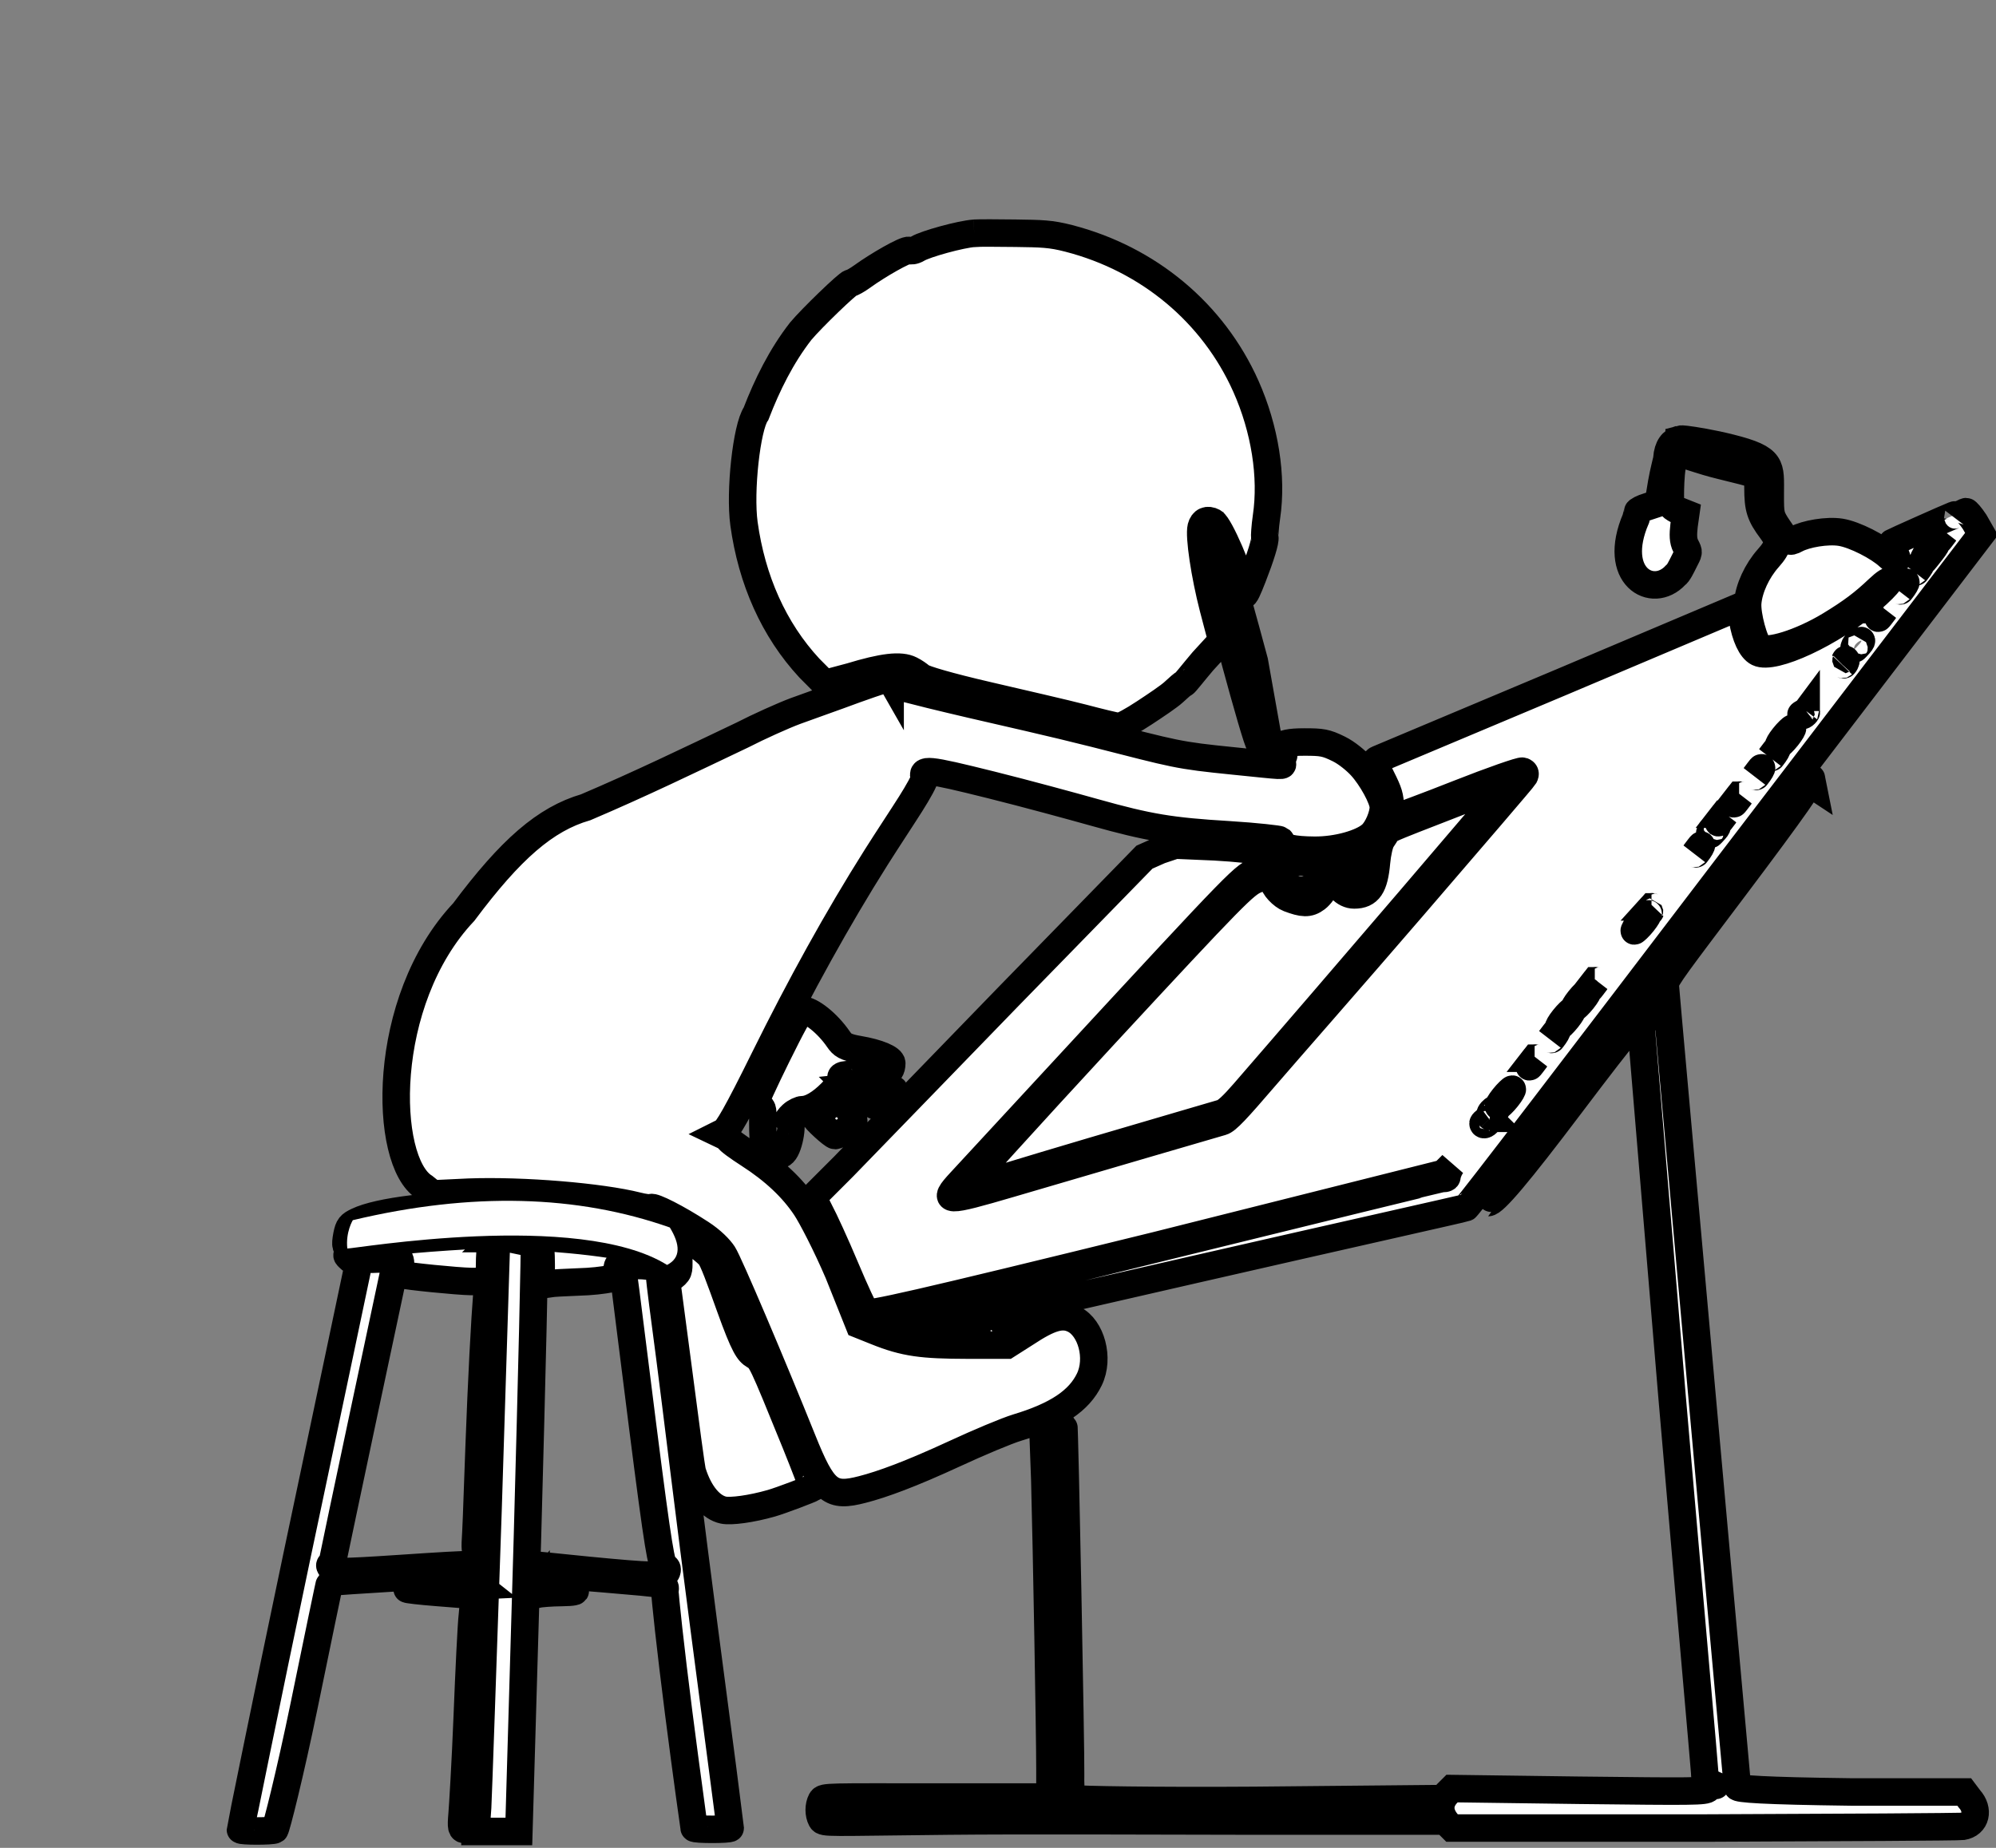 <?xml version="1.0" encoding="UTF-8" standalone="no"?>
<!-- Created with Inkscape (http://www.inkscape.org/) -->

<svg
   xmlns:dc="http://purl.org/dc/elements/1.1/"
   xmlns:cc="http://creativecommons.org/ns#"
   xmlns:rdf="http://www.w3.org/1999/02/22-rdf-syntax-ns#"
   xmlns:svg="http://www.w3.org/2000/svg"
   xmlns="http://www.w3.org/2000/svg"
   xmlns:sodipodi="http://sodipodi.sourceforge.net/DTD/sodipodi-0.dtd"
   xmlns:inkscape="http://www.inkscape.org/namespaces/inkscape"
   width="27"
   height="25"
   id="svg3352"
   version="1.1"
   inkscape:version="0.48.4 r9939"
   sodipodi:docname="Nuovo documento 2">
  <rect width="100%" height="100%" fill="#808080" stroke="none"/>
  <defs
     id="defs3354" />
  <sodipodi:namedview
     id="base"
     pagecolor="#ffffff"
     bordercolor="#666666"
     borderopacity="1.0"
     inkscape:pageopacity="0.0"
     inkscape:pageshadow="2"
     inkscape:zoom="11.2"
     inkscape:cx="12.502416"
     inkscape:cy="3.1124187"
     inkscape:document-units="px"
     inkscape:current-layer="layer1"
     showgrid="false"
     inkscape:window-width="1280"
     inkscape:window-height="965"
     inkscape:window-x="0"
     inkscape:window-y="27"
     inkscape:window-maximized="1" />
  <g
     inkscape:label="Livello 1"
     inkscape:groupmode="layer"
     id="layer1"
     transform="translate(0,-1027.362)">
    <g
       transform="matrix(0.744,0,0,0.744,-54.99,776.954)"
       id="g3787"
       inkscape:export-filename="/home/andrea/Scrivania/1.png"
       inkscape:export-xdpi="300"
       inkscape:export-ydpi="300">
      <path
         inkscape:connector-curvature="0"
         sodipodi:nodetypes="cssssscscccsssssssscccsssssssssccccccscssscccsssssssssssssscccsssssssssssssssccccccccsscccsssssscccssssssssssssccscccssccsccsssccssccsscccsccscsccccccssccccccssssssssssccccccssscccssssssssssssssscccssssssccssccsssccsscccsccscsscccssssccccccscccssssccsssssssssssscssssssccsssssssssscccsccccsscccsssscccssccsssccscccssscccsssscsssscssssccsssccssccsssssccccccccccccccsscsscccsscccccccscccsscccsssccccsssccccsssssssscccscccsssssssccccccccsccccsssscssssssscccssscsssssssssccccccsssssccsssscssscccccsscccssccsscccccccccccscsccccsssccccccssccccssssssssccccsssscc"
         id="rect3006"
         d="m 91.625,340.812 c -0.241,0.016 -0.884,0.192 -1.031,0.281 -0.066,0.04 -0.127,0.042 -0.156,0.031 -0.06,-0.023 -0.571,0.271 -0.844,0.469 -0.1,0.072 -0.196,0.125 -0.219,0.125 -0.046,0 -0.707,0.637 -0.906,0.875 -0.352,0.453 -0.608,0.971 -0.812,1.5 -0.172,0.246 -0.299,1.417 -0.219,2 0.141,1.021 0.541,1.927 1.188,2.625 L 88.906,349 89.375,348.875 c 0.589,-0.179 0.911,-0.218 1.094,-0.125 0.074,0.037 0.144,0.087 0.188,0.125 0.05,0.044 0.492,0.176 1.219,0.344 0.625,0.145 1.406,0.325 1.719,0.406 0.312,0.082 0.605,0.154 0.656,0.156 0.054,0.003 0.249,-0.105 0.469,-0.25 0.208,-0.137 0.446,-0.296 0.531,-0.375 C 95.335,349.078 95.422,349 95.438,349 c 0.015,0 0.161,-0.19 0.344,-0.406 l 0.344,-0.375 -0.156,-0.594 c -0.154,-0.595 -0.26,-1.305 -0.219,-1.469 0.029,-0.114 0.114,-0.15 0.219,-0.094 0.113,0.061 0.494,0.94 0.562,1.312 0.009,0.046 0.069,-0.089 0.156,-0.312 0.146,-0.374 0.234,-0.66 0.219,-0.719 -0.005,-0.018 0.004,-0.19 0.031,-0.375 0.108,-0.731 -0.028,-1.597 -0.375,-2.375 -0.595,-1.333 -1.768,-2.313 -3.219,-2.688 -0.333,-0.086 -0.491,-0.087 -0.969,-0.094 -0.316,-0.004 -0.653,-0.006 -0.75,0 l 0,-10e-5 z m 12.812,3.75 c -0.117,0.032 -0.204,0.131 -0.219,0.344 -0.003,0.04 -0.059,0.235 -0.094,0.438 l -0.062,0.375 -0.188,0.062 c -0.102,0.03 -0.188,0.076 -0.188,0.094 0,0.018 -0.019,0.063 -0.031,0.125 -0.452,1.051 0.302,1.477 0.719,1.031 0.052,-0.034 0.106,-0.151 0.156,-0.25 0.087,-0.173 0.094,-0.159 0.031,-0.281 -0.05,-0.097 -0.05,-0.206 -0.031,-0.375 l 0.031,-0.219 -0.156,-0.062 c -0.132,-0.071 -0.125,-0.083 -0.125,-0.281 0,-0.115 0.006,-0.348 0.031,-0.5 0.064,-0.39 0.128,-0.215 0.875,-0.031 0.33,0.081 0.556,0.137 0.594,0.156 0.058,0.029 0.094,-0.046 0.094,0.25 0,0.374 0.037,0.497 0.25,0.781 0.141,0.188 0.127,0.287 -0.062,0.5 -0.207,0.233 -0.353,0.55 -0.375,0.812 -0.018,0.223 0.121,0.733 0.219,0.812 0.128,0.105 0.739,-0.077 1.281,-0.406 0.393,-0.239 0.61,-0.404 0.875,-0.656 0.126,-0.12 0.211,-0.169 0.188,-0.125 -0.024,0.044 -0.167,0.189 -0.312,0.312 -0.736,0.626 -1.782,1.106 -2.062,0.969 -0.127,-0.062 -0.231,-0.296 -0.281,-0.594 l -0.031,-0.25 -3.25,1.375 c -1.788,0.752 -3.298,1.386 -3.344,1.406 -0.082,0.036 -0.086,0.047 0.062,0.344 0.125,0.249 0.156,0.338 0.156,0.531 0,0.224 0.01,0.214 0.094,0.188 0.049,-0.015 0.558,-0.201 1.156,-0.438 0.598,-0.236 1.124,-0.419 1.156,-0.406 0.044,0.017 0.059,0.043 0.031,0.094 -0.021,0.038 -0.936,1.103 -2.031,2.375 -1.095,1.272 -2.314,2.659 -2.688,3.094 -0.515,0.599 -0.688,0.786 -0.781,0.812 -0.135,0.038 -2.298,0.671 -3.844,1.125 -1.176,0.345 -1.255,0.345 -0.906,-0.031 0.104,-0.112 0.96,-1.039 1.906,-2.062 3.304,-3.575 3.239,-3.501 3.5,-3.594 0.177,-0.063 0.233,-0.084 0.25,-0.156 0.039,-0.167 -0.183,-0.231 -1.031,-0.281 l -0.719,-0.031 -0.281,0.094 -0.281,0.125 -2.469,2.531 c -1.349,1.389 -2.691,2.779 -3,3.094 l -0.562,0.562 0.125,0.25 c 0.075,0.137 0.293,0.611 0.469,1.031 0.176,0.42 0.346,0.782 0.375,0.812 0.045,0.047 0.812,-0.12 5.281,-1.219 l 5.219,-1.312 0.156,-0.156 c -0.067,0.089 -0.094,0.195 -0.094,0.219 0,0.024 -0.032,0.031 -0.062,0.031 -0.044,0 -10.145,2.487 -10.281,2.531 -0.06,0.019 0.653,0.238 0.812,0.25 0.033,0.002 2.256,-0.511 4.938,-1.125 2.682,-0.614 4.899,-1.109 4.938,-1.125 0.038,-0.016 2.16,-2.796 4.719,-6.156 l 4.656,-6.094 -0.125,-0.219 c -0.074,-0.113 -0.144,-0.188 -0.156,-0.188 -0.012,0 -0.091,0.035 -0.156,0.094 0.008,-0.016 -0.03,-0.044 -0.062,-0.031 -0.134,0.052 -1.1,0.485 -1.125,0.5 -0.015,0.009 -0.011,0.083 0.031,0.156 0.101,0.171 0.052,0.231 -0.094,0.094 -0.181,-0.171 -0.619,-0.397 -0.875,-0.438 -0.246,-0.039 -0.634,0.029 -0.812,0.125 -0.126,0.068 -0.147,0.057 -0.312,-0.188 -0.157,-0.232 -0.156,-0.255 -0.156,-0.625 0,-0.526 0.056,-0.648 -0.719,-0.844 -0.334,-0.085 -0.677,-0.14 -0.812,-0.156 -0.043,-0.005 -0.086,-0.011 -0.125,0 l 0,10e-5 z m 4.812,1.688 c 0.007,-0.009 0.025,0.008 0.031,0 -0.068,0.086 -0.114,0.156 -0.125,0.156 -0.011,0 0.025,-0.07 0.094,-0.156 l 1e-4,0 z m -13.344,0.031 c -0.044,0.022 -0.048,0.176 0,0.469 0.078,0.472 0.856,3.344 0.906,3.344 0.022,-1.2e-4 0.097,-0.045 0.156,-0.094 l -0.25,-1.406 c -0.457,-1.698 -0.608,-2.195 -0.75,-2.312 -0.025,-0.021 -0.048,-0.007 -0.062,0 l 0,-5e-5 z m 13.219,0.156 c 0.011,0 -0.025,0.07 -0.094,0.156 -0.068,0.086 -0.145,0.188 -0.156,0.188 -0.011,0 0.025,-0.101 0.094,-0.188 0.068,-0.086 0.145,-0.156 0.156,-0.156 z m -0.281,0.375 c 0.011,0 -0.025,0.07 -0.094,0.156 -0.007,0.009 -0.025,-0.008 -0.031,0 0.068,-0.086 0.114,-0.156 0.125,-0.156 l -1e-4,0 z m -0.281,0.344 c 0.011,0 -0.025,0.07 -0.094,0.156 -0.007,0.009 -0.025,-0.008 -0.031,0 0.068,-0.086 0.114,-0.156 0.125,-0.156 l -1e-4,0 z m -0.406,0.5 c 0.007,-0.009 0.025,0.008 0.031,0 -0.068,0.086 -0.114,0.156 -0.125,0.156 -0.011,0 0.025,-0.07 0.094,-0.156 l 1e-4,0 z m -0.406,0.562 c 0.011,0 0.008,0.019 -0.031,0.062 -0.039,0.043 -0.083,0.094 -0.094,0.094 -0.011,0 -0.008,-0.051 0.031,-0.094 0.039,-0.043 0.083,-0.062 0.094,-0.062 z m -0.281,0.344 c 0.011,0 0.008,0.051 -0.031,0.094 -0.009,0.01 -0.022,-0.009 -0.031,0 0.039,-0.043 0.052,-0.094 0.062,-0.094 l -1e-4,0 z m -17.375,0.344 c -0.087,0.002 -0.555,0.17 -0.938,0.312 -0.205,0.076 -0.555,0.197 -0.781,0.281 -0.226,0.084 -0.667,0.283 -0.969,0.438 -0.964,0.459 -1.855,0.891 -2.844,1.312 -0.736,0.214 -1.366,0.764 -2.219,1.906 -1.527,1.62 -1.461,4.534 -0.719,5 l 0.156,0.125 0.656,-0.031 c 0.992,-0.036 2.405,0.084 3.062,0.25 0.126,0.032 0.23,0.044 0.25,0.031 0.044,-0.027 0.461,0.179 0.906,0.469 0.2,0.13 0.34,0.275 0.406,0.375 0.1,0.151 0.894,2.022 1.438,3.375 0.384,0.957 0.52,1.055 1.094,0.906 0.357,-0.092 0.864,-0.275 1.688,-0.656 0.416,-0.193 0.931,-0.41 1.125,-0.469 0.725,-0.218 1.126,-0.49 1.312,-0.875 0.188,-0.387 0.034,-0.94 -0.281,-1.094 -0.218,-0.107 -0.445,-0.034 -0.875,0.25 l -0.344,0.219 -0.719,0 c -0.817,-0.002 -1.133,-0.039 -1.656,-0.25 l -0.312,-0.125 -0.375,-0.938 c -0.225,-0.525 -0.488,-1.028 -0.594,-1.188 -0.236,-0.355 -0.574,-0.675 -1.031,-0.969 -0.198,-0.127 -0.375,-0.255 -0.375,-0.281 0,-0.027 -0.045,-0.053 -0.094,-0.062 L 87,357.188 l 0.062,-0.031 c 0.069,-0.023 0.246,-0.323 0.75,-1.344 0.648,-1.31 1.323,-2.535 2.031,-3.656 0.204,-0.323 0.489,-0.753 0.625,-0.969 0.136,-0.215 0.26,-0.436 0.25,-0.469 -0.053,-0.172 0.024,-0.173 1.219,0.125 0.645,0.161 1.487,0.391 1.875,0.5 0.986,0.277 1.391,0.343 2.438,0.406 0.503,0.031 0.923,0.08 0.938,0.094 0.014,0.014 0.031,0.039 0.031,0.062 0,0.072 0.203,0.123 0.594,0.125 0.415,0.003 0.86,-0.128 1.031,-0.281 0.116,-0.103 0.218,-0.355 0.219,-0.5 0.001,-0.152 -0.216,-0.544 -0.406,-0.75 -0.09,-0.098 -0.26,-0.241 -0.406,-0.312 -0.234,-0.115 -0.305,-0.125 -0.625,-0.125 -0.281,2.8e-4 -0.36,0.027 -0.5,0.094 l -0.188,0.094 0.156,0 c 0.144,0.003 0.197,0.049 0.125,0.094 -0.021,0.013 -0.012,0.062 0,0.094 0.027,0.071 0.07,0.064 -0.875,-0.031 -1.042,-0.105 -1.03,-0.118 -2.531,-0.5 -0.711,-0.181 -1.733,-0.411 -2.25,-0.531 -0.517,-0.12 -1.041,-0.25 -1.156,-0.281 -0.086,-0.066 -0.039,-0.167 -0.312,-0.188 l 0,5e-5 z M 106.75,349.5 c -0.006,0.008 0.01,0.019 0,0.031 -0.051,0.065 -0.094,0.063 -0.094,0.031 0,-0.008 0.056,-0.033 0.094,-0.062 l 0,10e-5 z m -0.25,0.312 c 0.011,0 -0.025,0.07 -0.094,0.156 -0.068,0.086 -0.145,0.156 -0.156,0.156 -0.011,0 0.025,-0.07 0.094,-0.156 0.068,-0.086 0.145,-0.156 0.156,-0.156 z m -0.281,0.375 c 0.011,0 -0.025,0.07 -0.094,0.156 -0.007,0.009 -0.025,-0.008 -0.031,0 0.068,-0.086 0.114,-0.156 0.125,-0.156 l -1e-4,0 z m -0.281,0.344 c 0.011,0 -0.025,0.07 -0.094,0.156 -0.007,0.009 -0.025,-0.008 -0.031,0 0.068,-0.086 0.114,-0.156 0.125,-0.156 l -1e-4,0 z m 0.906,0.188 c -0.008,-0.007 -1.318,1.714 -2.938,3.844 -1.62,2.13 -2.949,3.875 -2.938,3.875 0.106,0 0.541,-0.511 1.5,-1.781 1.052,-1.393 1.377,-1.78 1.438,-1.719 0.013,0.013 -0.01,0.075 -0.062,0.156 l -0.094,0.156 0.562,6.719 c 0.318,3.695 0.593,6.778 0.594,6.844 0.001,0.095 0.025,0.134 0.125,0.188 0.07,0.037 0.099,0.042 0.062,0.031 -0.036,-0.01 -0.097,0.029 -0.125,0.062 -0.046,0.055 -0.268,0.055 -2.344,0.031 l -2.312,-0.031 -0.094,0.094 c -0.159,0.173 -0.147,0.372 0.031,0.562 l 0.062,0.062 4.594,0 c 2.514,-0.009 4.618,-0.021 4.688,-0.031 0.247,-0.038 0.305,-0.302 0.125,-0.5 l -0.094,-0.125 -2.062,0 c -1.604,-0.02 -2.062,-0.056 -2.062,-0.094 0,-0.027 -0.301,-3.285 -0.656,-7.25 -0.355,-3.965 -0.656,-7.275 -0.656,-7.344 0,-0.102 0.23,-0.395 1.25,-1.75 1.122,-1.49 1.448,-1.964 1.406,-2 l -1e-4,0 z m -5.469,0.062 c 0,-0.015 -0.135,0.055 -0.312,0.125 -0.178,0.07 -0.686,0.267 -1.125,0.438 -0.461,0.179 -0.8,0.309 -0.812,0.344 -0.012,0.033 -0.057,0.102 -0.094,0.156 -0.038,0.057 -0.079,0.24 -0.094,0.406 -0.039,0.439 -0.138,0.594 -0.406,0.594 -0.179,0 -0.34,-0.173 -0.375,-0.406 -0.015,-0.102 -0.045,-0.188 -0.062,-0.188 -0.017,0 -0.01,0.039 0,0.094 0.029,0.152 -0.102,0.449 -0.25,0.562 -0.138,0.105 -0.251,0.094 -0.5,0 -0.119,-0.045 -0.281,-0.212 -0.281,-0.312 0,-0.105 -0.08,-0.126 -0.312,-0.031 -0.208,0.085 -0.376,0.245 -2.781,2.844 -1.4,1.513 -2.531,2.769 -2.531,2.781 0,0.012 0.025,0.011 0.062,0 0.038,-0.011 1.064,-0.329 2.281,-0.688 1.217,-0.359 2.279,-0.668 2.344,-0.688 0.076,-0.022 0.203,-0.141 0.406,-0.375 1.59,-1.832 4.844,-5.634 4.844,-5.656 z m 4.156,0.25 c 0.007,-0.009 0.025,0.008 0.031,0 -0.068,0.086 -0.114,0.156 -0.125,0.156 -0.011,0 0.025,-0.07 0.094,-0.156 l 1e-4,0 z M 105.25,351.375 c 0.007,-0.009 0.025,0.008 0.031,0 -0.068,0.086 -0.114,0.156 -0.125,0.156 -0.011,0 0.025,-0.07 0.094,-0.156 l 1e-4,0 z m -0.125,0.219 c 0.011,0 0.008,0.019 -0.031,0.062 -0.039,0.043 -0.083,0.094 -0.094,0.094 -0.011,0 -0.008,-0.051 0.031,-0.094 0.039,-0.043 0.083,-0.062 0.094,-0.062 z m -0.281,0.344 c 0.011,0 -0.025,0.07 -0.094,0.156 -0.007,0.009 -0.025,-0.008 -0.031,0 0.068,-0.086 0.114,-0.156 0.125,-0.156 l -1e-4,0 z m -6,0.094 -0.312,0.094 c -0.291,0.103 -0.275,0.103 -0.25,0.219 0.04,0.187 0.072,0.267 0.188,0.281 0.172,0.022 0.262,-0.045 0.312,-0.188 0.026,-0.073 0.061,-0.202 0.062,-0.281 l 0,-0.125 0,5e-5 z M 97.188,352.25 c -0.055,0.032 -0.037,0.108 0,0.219 0.103,0.311 0.472,0.387 0.688,0.156 0.094,-0.101 0.112,-0.125 0.094,-0.219 -0.013,-0.064 -0.026,-0.121 -0.031,-0.125 -0.005,-0.004 -0.188,-0.019 -0.375,-0.031 -0.203,-0.014 -0.32,-0.032 -0.375,0 l 0,-5e-5 z m 6.75,0.812 c 0.009,-0.01 0.022,0.009 0.031,0 -0.039,0.043 -0.052,0.094 -0.062,0.094 -0.011,0 -0.008,-0.051 0.031,-0.094 l 1e-4,0 z m -0.062,0.125 c 0.011,0 -0.025,0.07 -0.094,0.156 -0.068,0.086 -0.145,0.156 -0.156,0.156 -0.011,0 0.025,-0.07 0.094,-0.156 0.068,-0.086 0.145,-0.156 0.156,-0.156 z m -0.969,1.219 c 0.007,-0.009 0.025,0.008 0.031,0 -0.068,0.086 -0.114,0.156 -0.125,0.156 -0.011,0 0.025,-0.07 0.094,-0.156 l 1e-4,0 z m -0.125,0.188 c 0.011,0 -0.025,0.07 -0.094,0.156 -0.068,0.086 -0.145,0.156 -0.156,0.156 -0.011,0 0.025,-0.07 0.094,-0.156 0.068,-0.086 0.145,-0.156 0.156,-0.156 z M 88.5,354.938 c -0.04,0 -0.197,0.294 -0.469,0.844 -0.226,0.457 -0.406,0.859 -0.406,0.875 0,0.016 0.051,0.018 0.094,0.031 0.068,0.022 0.062,0.08 0.062,0.312 0,0.369 0.026,0.491 0.125,0.531 0.122,0.049 0.183,0.067 0.25,0 0.112,-0.112 0.186,-0.594 0.094,-0.594 -0.023,0 0.004,-0.04 0.062,-0.094 0.058,-0.054 0.15,-0.094 0.188,-0.094 0.14,0 0.331,-0.109 0.531,-0.312 0.114,-0.116 0.204,-0.234 0.188,-0.25 -0.064,-0.064 0.064,-0.096 0.312,-0.062 0.417,0.056 0.594,-0.006 0.594,-0.219 0,-0.087 -0.248,-0.191 -0.594,-0.25 -0.25,-0.042 -0.304,-0.084 -0.375,-0.188 -0.201,-0.294 -0.505,-0.531 -0.656,-0.531 z m 14,0 c 0.011,0 -0.025,0.07 -0.094,0.156 -0.068,0.086 -0.145,0.156 -0.156,0.156 -0.011,0 0.025,-0.07 0.094,-0.156 0.068,-0.086 0.145,-0.156 0.156,-0.156 z m -0.281,0.375 c 0.011,0 -0.025,0.07 -0.094,0.156 -0.007,0.009 -0.025,-0.008 -0.031,0 0.068,-0.086 0.114,-0.156 0.125,-0.156 l -1e-4,0 z m -0.406,0.5 c 0.007,-0.009 0.025,0.008 0.031,0 -0.068,0.086 -0.114,0.156 -0.125,0.156 -0.011,0 0.025,-0.07 0.094,-0.156 l 1e-4,0 z m -12.469,0.531 c -0.064,0.007 -0.084,0.037 -0.094,0.062 -0.025,0.065 -0.224,0.246 -0.406,0.375 -0.061,0.043 -0.125,0.082 -0.125,0.094 -0.001,0.04 0.331,0.344 0.375,0.344 0.024,0 0.107,-0.039 0.188,-0.094 0.166,-0.113 0.194,-0.148 0.094,-0.312 -0.093,-0.153 -0.154,-0.321 -0.094,-0.344 0.025,-0.01 0.167,0.018 0.312,0.094 0.146,0.076 0.306,0.156 0.344,0.156 0.123,0 0.308,-0.289 0.219,-0.344 -0.021,-0.013 -0.239,-0.023 -0.469,-0.031 -0.176,-0.006 -0.28,-0.007 -0.344,0 z m 12.062,0.031 c 0.011,0 -0.025,0.07 -0.094,0.156 -0.068,0.086 -0.145,0.156 -0.156,0.156 -0.011,0 0.025,-0.07 0.094,-0.156 0.068,-0.086 0.145,-0.156 0.156,-0.156 z m -0.281,0.344 c 0.011,0 0.008,0.019 -0.031,0.062 -0.039,0.043 -0.083,0.094 -0.094,0.094 -0.011,0 -0.008,-0.051 0.031,-0.094 0.039,-0.043 0.083,-0.062 0.094,-0.062 z M 101,356.906 c 0.002,0.002 -0.007,0.032 -0.031,0.062 -0.051,0.065 -0.094,0.063 -0.094,0.031 0,-0.008 0.025,-0.033 0.062,-0.062 0.031,-0.024 0.06,-0.033 0.062,-0.031 l -1e-4,0 z m -18.062,1.562 c -1.104,-7.6e-4 -2.15,0.126 -2.531,0.312 -0.127,0.062 -0.156,0.089 -0.188,0.25 -0.038,0.198 -0.019,0.253 0.062,0.188 0.046,-0.037 0.402,-0.103 0.688,-0.156 0.578,-0.107 2.375,-0.143 3.281,-0.062 0.648,0.057 1.257,0.165 1.594,0.281 l 0.281,0.094 0,-0.188 c 0.008,-0.117 0.011,-0.203 -0.031,-0.25 -0.149,-0.165 -1.047,-0.328 -2.062,-0.406 -0.356,-0.028 -0.726,-0.062 -1.094,-0.062 l 0,5e-5 z m -0.062,0.562 c -0.031,-0.031 -1.532,0.069 -1.875,0.125 -0.198,0.032 -0.472,0.111 -0.594,0.156 -0.203,0.076 -0.213,0.068 -0.156,0.125 0.057,0.057 0.074,0.07 0.125,0 0.048,-0.066 0.084,-0.094 0.375,-0.094 0.381,0 0.468,0.068 0.438,0.281 -0.009,0.062 0.006,0.115 0.031,0.125 0.073,0.028 1.016,0.122 1.25,0.125 0.123,0.002 0.242,-10e-4 0.281,-0.031 0.052,-0.039 0.062,-0.107 0.062,-0.281 0,-0.127 0.01,-0.301 0.031,-0.375 0.021,-0.074 0.039,-0.148 0.031,-0.156 l 0,-10e-5 z m 3.375,0 0,0.312 c 0,0.323 0.023,0.346 -0.094,0.438 l -0.125,0.094 0.219,1.656 c 0.12,0.914 0.226,1.737 0.25,1.812 0.125,0.398 0.34,0.641 0.562,0.688 0.136,0.029 0.505,-0.019 0.875,-0.125 0.174,-0.05 0.714,-0.255 0.75,-0.281 0.005,-0.003 -0.134,-0.372 -0.312,-0.812 -0.627,-1.544 -0.622,-1.518 -0.75,-1.594 -0.105,-0.062 -0.178,-0.152 -0.438,-0.875 -0.185,-0.516 -0.313,-0.871 -0.375,-0.938 -0.054,-0.058 -0.189,-0.172 -0.312,-0.25 l -0.25,-0.125 0,5e-5 z m -2.5,0.031 c -0.044,0.005 -0.043,0.032 -0.031,0.062 0.014,0.037 0.031,0.234 0.031,0.438 l 0,0.375 0.219,-0.031 c 0.124,-0.011 0.403,-0.019 0.625,-0.031 0.222,-0.013 0.437,-0.051 0.469,-0.062 0.031,-0.012 0.062,-0.065 0.062,-0.125 0,-0.139 0.056,-0.176 0.25,-0.188 0.308,-0.018 0.501,4e-4 0.562,0.062 0.069,0.069 0.181,0.046 0.156,-0.031 -0.053,-0.165 -0.939,-0.353 -2.031,-0.438 -0.16,-0.012 -0.269,-0.037 -0.312,-0.031 l 0,-2e-4 z m -0.812,0.031 -0.156,4.969 c -0.093,2.72 -0.175,5.133 -0.188,5.375 l -0.031,0.438 0.406,0 0.375,0 0.156,-5.344 c 0.081,-2.941 0.138,-5.354 0.125,-5.375 -0.013,-0.021 -0.167,-0.062 -0.344,-0.062 l -0.344,0 z m -2.5,0.375 -0.031,0.188 c -0.018,0.097 -0.514,2.434 -1.094,5.188 -0.579,2.754 -1.031,4.991 -1.031,5 0,0.029 0.58,0.03 0.625,0 0.024,-0.016 0.278,-1.022 0.531,-2.25 0.253,-1.228 0.461,-2.242 0.469,-2.25 0.007,-0.008 0.62,-0.048 1.375,-0.094 1.262,-0.076 1.375,-0.092 1.375,-0.156 0,-0.089 0.024,-0.1 -1.469,0 -1.154,0.077 -1.201,0.067 -1.25,0 -0.042,-0.057 -0.041,-0.061 0,-0.094 0.028,-0.022 0.027,-0.061 0.031,-0.094 0.008,-0.057 1.086,-5.139 1.125,-5.312 0.025,-0.108 -0.079,-0.142 -0.406,-0.125 l -0.25,0 0,-1.5e-4 z m 4.906,0.125 c -0.134,0.025 -0.123,0.025 -0.094,0.188 0.016,0.09 0.165,1.315 0.344,2.719 0.289,2.273 0.343,2.546 0.406,2.562 0.046,0.012 0.047,0.053 0.031,0.094 -0.033,0.086 -0.258,0.084 -1.438,-0.031 -0.537,-0.052 -0.983,-0.104 -1,-0.094 -0.017,0.011 -0.031,0.065 -0.031,0.094 0,0.061 0.055,0.047 1.344,0.156 1.157,0.099 1.108,0.088 1.094,0.219 -0.006,0.057 0.102,1.064 0.25,2.219 0.148,1.155 0.281,2.088 0.281,2.094 0.002,0.031 0.656,0.031 0.656,0 0,-0.021 -0.211,-1.638 -0.469,-3.594 -0.258,-1.956 -0.527,-4.192 -0.625,-4.938 -0.098,-0.745 -0.188,-1.413 -0.188,-1.5 l 0,-0.156 -0.219,-0.031 c -0.117,-0.015 -0.27,-0.014 -0.344,0 l 0,-5e-5 z m -2.562,0.344 c -0.015,0 -0.076,0.926 -0.125,2.062 -0.049,1.136 -0.081,2.235 -0.094,2.438 -0.02,0.306 -0.015,0.359 0.031,0.344 0.045,-0.015 0.041,-0.352 0.094,-1.906 0.035,-1.043 0.082,-2.152 0.094,-2.438 0.011,-0.285 0.015,-0.5 0,-0.5 z m 9.25,0.781 c -0.065,0.016 -0.165,0.046 -0.219,0.062 -0.088,0.026 -0.061,0.029 0.062,0.031 0.075,0.001 0.144,-0.029 0.188,-0.062 0.074,-0.057 0.08,-0.058 -0.031,-0.031 z m 1.031,1.844 -0.188,0.062 0.031,0.844 c 0.035,1.27 0.094,4.656 0.094,5.25 l 0,0.531 -2.062,0 c -1.992,0 -2.054,-0.011 -2.094,0.062 -0.052,0.097 -0.052,0.247 0,0.344 0.04,0.075 0.1,0.053 2.312,0.031 1.243,-0.013 3.744,-0.004 5.562,0 l 3.312,0 -0.031,-0.094 c -0.014,-0.051 -0.031,-0.156 -0.031,-0.219 l 0,-0.094 -3.25,0.031 c -1.783,0.013 -3.252,-0.013 -3.281,-0.031 -0.04,-0.025 -0.068,-0.132 -0.062,-0.438 0.007,-0.418 -0.108,-6.356 -0.125,-6.375 -0.062,0.03 -0.125,0.062 -0.188,0.094 z m -10.438,2.844 -0.656,0.031 c -0.361,0.009 -0.65,0.025 -0.656,0.031 -0.007,0.007 0.235,0.037 0.562,0.062 0.328,0.025 0.608,0.045 0.625,0.062 0.017,0.017 0.021,0.173 0,0.344 -0.021,0.171 -0.061,1.004 -0.094,1.844 -0.033,0.84 -0.082,1.636 -0.094,1.781 -0.021,0.248 -0.013,0.281 0.062,0.281 0.044,0 0.094,-0.032 0.094,-0.062 0,-0.147 0.104,-3.441 0.125,-3.875 l 0.031,-0.5 0,10e-5 z m 1.031,0.031 c -0.043,0.008 -0.056,0.029 -0.062,0.062 -0.012,0.061 0.018,0.083 0.094,0.062 0.051,-0.014 0.244,-0.029 0.438,-0.031 0.417,-0.005 0.27,-0.071 -0.219,-0.094 -0.133,-0.006 -0.207,-0.008 -0.25,0 l 0,-1e-4 z"
         style="fill:#ffffff;fill-opacity:1;stroke:#000000;stroke-width:0.5;stroke-miterlimit:4;stroke-opacity:1;stroke-dasharray:none" />
      <path
         inkscape:connector-curvature="0"
         sodipodi:nodetypes="ccccc"
         id="path3783"
         d="m 80.326,358.758 c 0,0 -0.133,0.216 -0.1,0.515 0.103,0.011 4.206,-0.701 5.814,0.299 0.255,-0.132 0.238,-0.372 0.05,-0.681 -1.68,-0.592 -3.596,-0.649 -5.764,-0.133 z"
         style="fill:#ffffff;fill-opacity:1;stroke:none" />
    </g>
  </g>
</svg>
